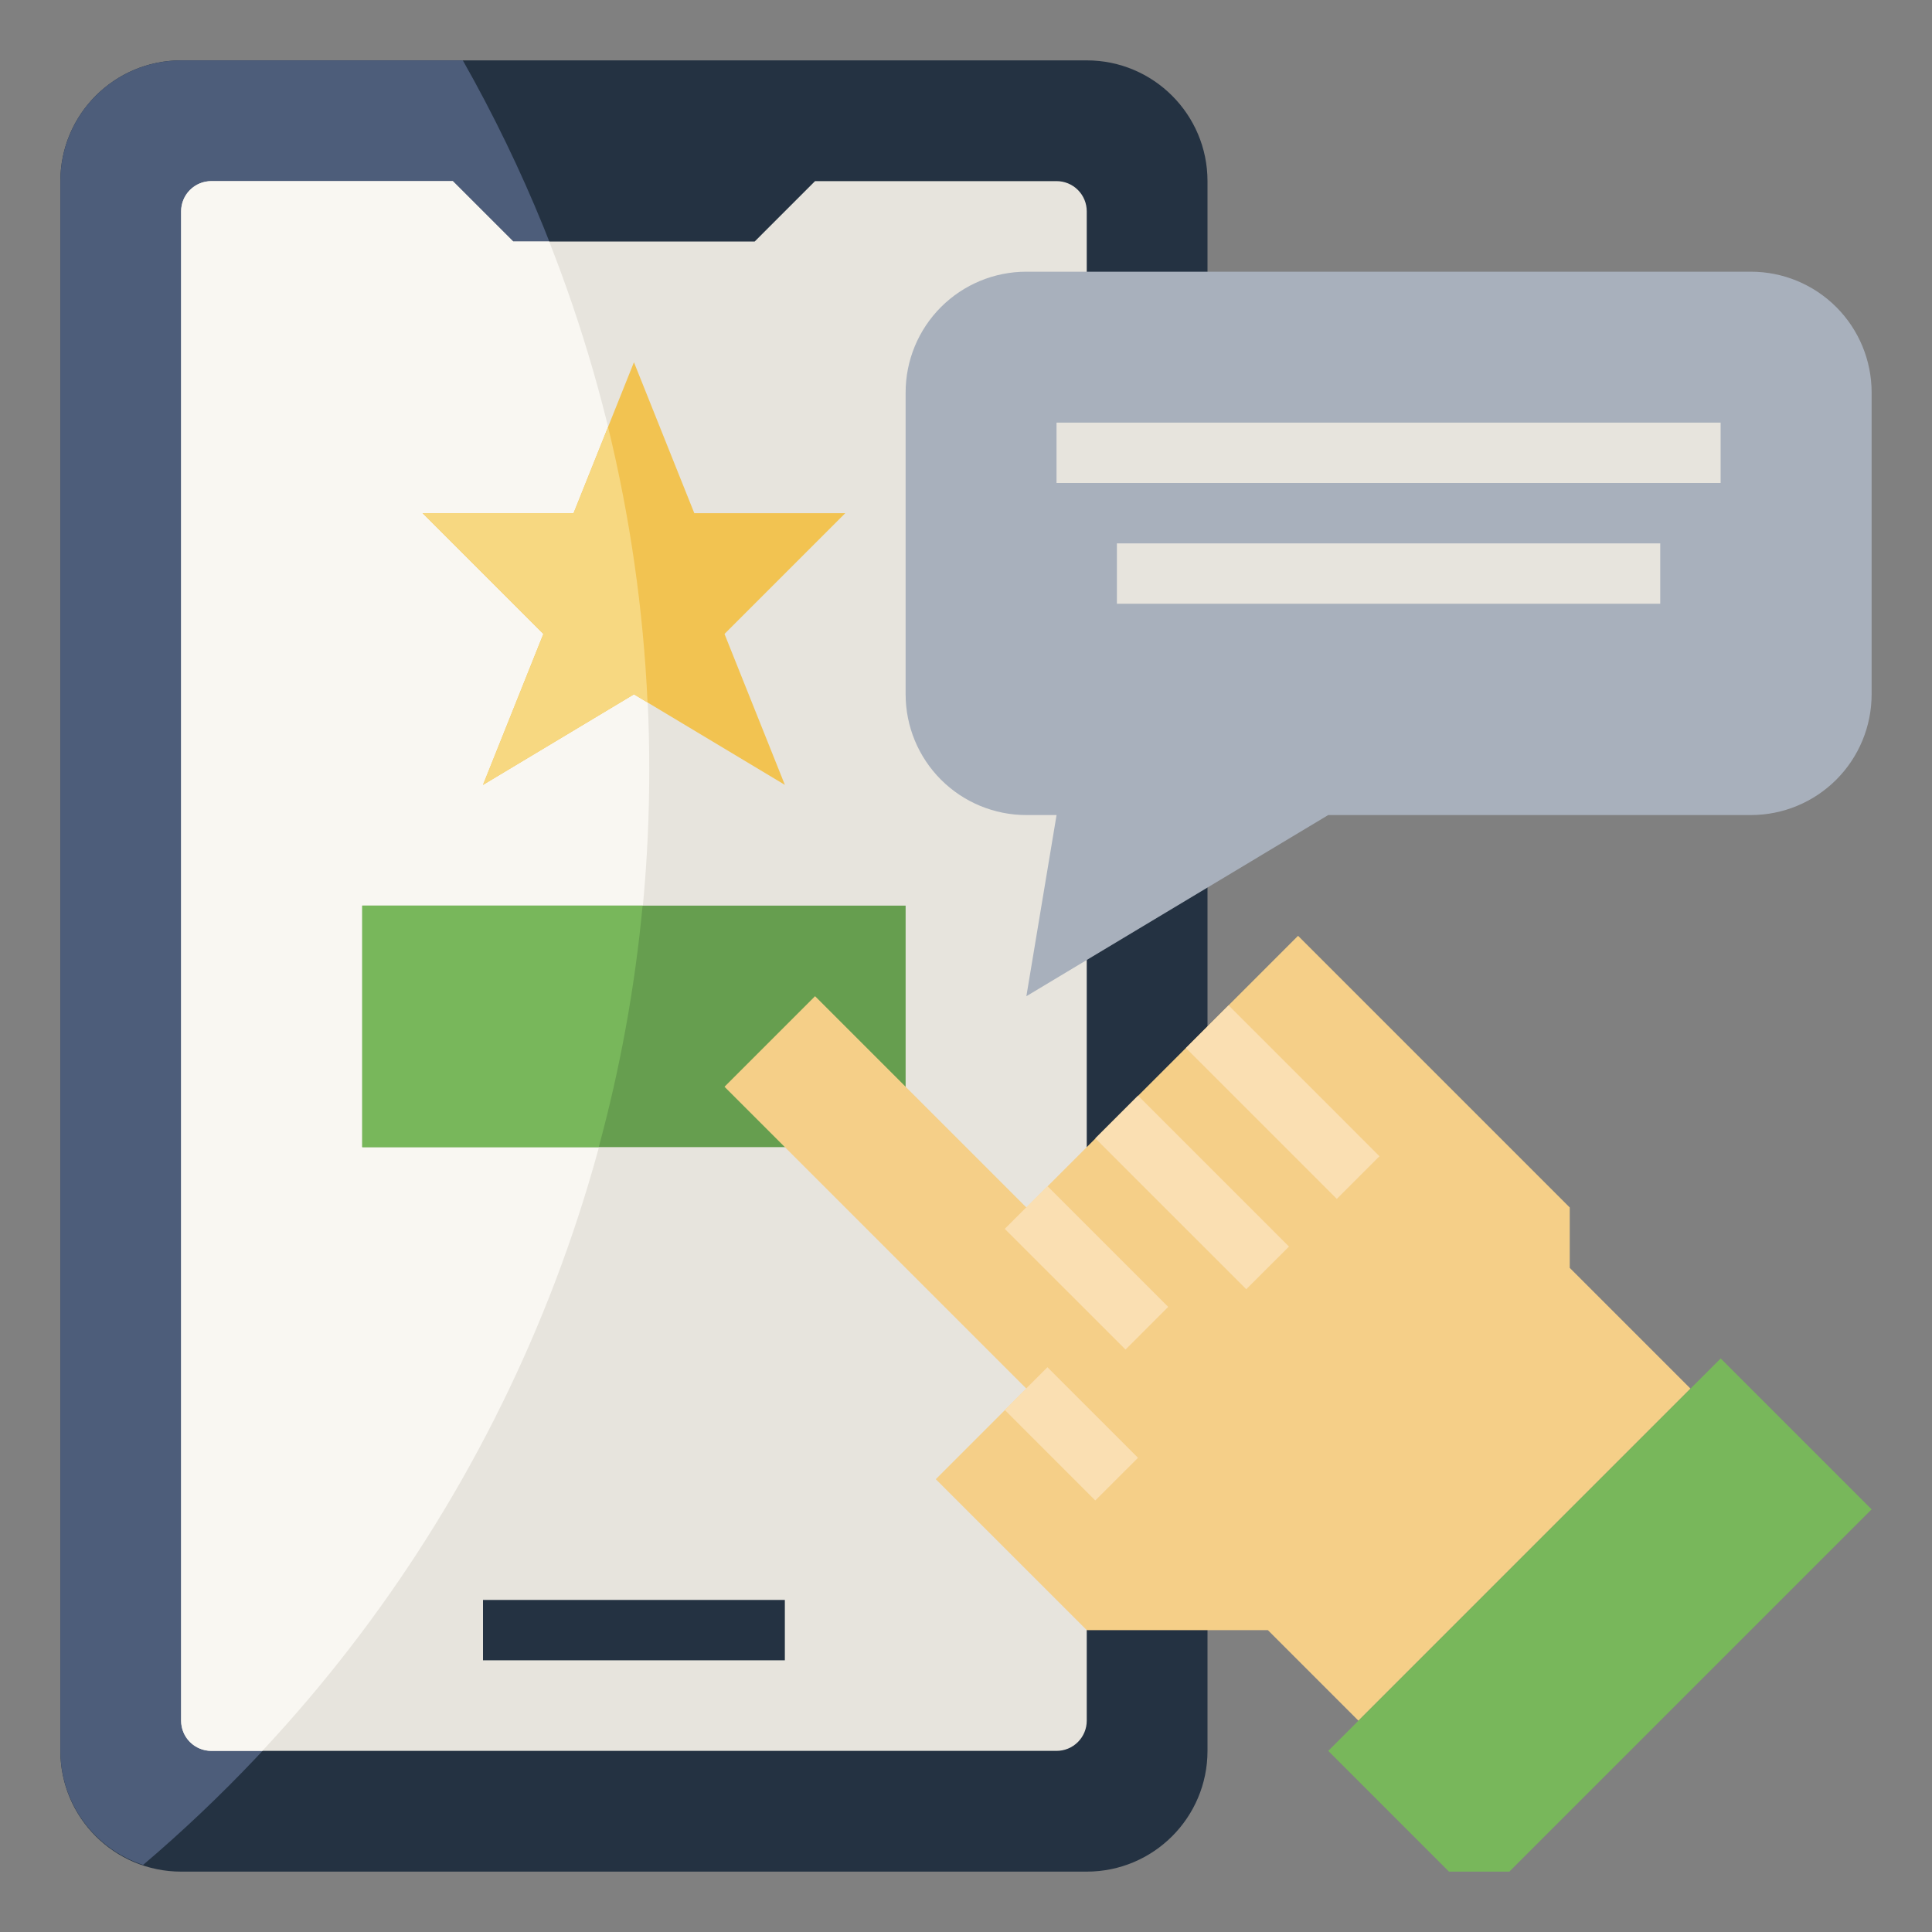 <svg width="140" height="140" viewBox="0 0 140 140" fill="none" xmlns="http://www.w3.org/2000/svg">
<rect x="0" y="0" width="140" height="140" fill="#808080" stroke="none"/>
<path d="M78.75 4.375H13.125C8.293 4.375 4.375 8.293 4.375 13.125V126.875C4.375 131.707 8.293 135.625 13.125 135.625H78.75C83.582 135.625 87.5 131.707 87.5 126.875V13.125C87.5 8.293 83.582 4.375 78.75 4.375Z" fill="#243242"/>
<path d="M4.375 13.125V126.875C4.38 128.708 4.961 130.493 6.038 131.976C7.114 133.459 8.63 134.566 10.371 135.139C21.878 125.353 31.119 113.181 37.452 99.467C43.785 85.753 47.059 70.826 47.047 55.72C47.067 37.724 42.412 20.031 33.537 4.375H13.125C10.804 4.375 8.579 5.297 6.938 6.938C5.297 8.579 4.375 10.804 4.375 13.125Z" fill="#4D5D7A"/>
<path d="M78.75 15.312C78.75 14.732 78.519 14.176 78.109 13.766C77.699 13.355 77.143 13.125 76.562 13.125H59.062L54.688 17.5H37.188L32.812 13.125H15.312C14.732 13.125 14.176 13.355 13.766 13.766C13.355 14.176 13.125 14.732 13.125 15.312V124.688C13.125 125.268 13.355 125.824 13.766 126.234C14.176 126.645 14.732 126.875 15.312 126.875H76.562C77.143 126.875 77.699 126.645 78.109 126.234C78.519 125.824 78.75 125.268 78.75 124.688V15.312Z" fill="#E7E4DD"/>
<path d="M47.047 55.72C47.054 42.637 44.594 29.671 39.795 17.5H37.188L32.812 13.125H15.312C14.732 13.125 14.176 13.355 13.766 13.766C13.355 14.176 13.125 14.732 13.125 15.312V124.688C13.125 125.268 13.355 125.824 13.766 126.234C14.176 126.645 14.732 126.875 15.312 126.875H19.009C37.053 107.578 47.077 82.138 47.047 55.72Z" fill="#F9F7F2"/>
<path d="M26.25 65.625H65.625V83.125H26.25V65.625Z" fill="#669E4F"/>
<path d="M98.438 124.688L91.875 118.125H78.75L67.812 107.188L74.375 100.625L52.5 78.75L59.062 72.188L74.375 87.5L94.062 67.812L113.75 87.5V91.875L122.5 100.625L98.438 124.688Z" fill="#F5CF88"/>
<path d="M35 115.938H56.873V120.312H35V115.938Z" fill="#243242"/>
<path d="M45.938 50.312L35 56.875L39.375 45.938L30.625 37.188H41.562L45.938 26.25L50.312 37.188H61.25L52.5 45.938L56.875 56.875L45.938 50.312Z" fill="#F2C351"/>
<path d="M72.809 89.047L75.904 85.951L84.654 94.701L81.559 97.794L72.809 89.047ZM72.807 102.167L75.902 99.074L82.464 105.637L79.369 108.73L72.807 102.167ZM79.371 82.486L82.467 79.391L93.404 90.329L90.309 93.422L79.371 82.486ZM85.934 75.941L89.027 72.848L99.962 83.786L96.871 86.877L85.934 75.941Z" fill="#FADFB2"/>
<path d="M105 135.625L96.25 126.875L124.688 98.438L135.625 109.375L109.375 135.625H105Z" fill="#78B75B"/>
<path d="M135.625 50.312V28.438C135.625 26.117 134.703 23.891 133.062 22.25C131.421 20.609 129.196 19.688 126.875 19.688H74.375C72.054 19.688 69.829 20.609 68.188 22.25C66.547 23.891 65.625 26.117 65.625 28.438V50.312C65.625 52.633 66.547 54.859 68.188 56.5C69.829 58.141 72.054 59.062 74.375 59.062H76.562L74.375 72.188L96.25 59.062H126.875C129.196 59.062 131.421 58.141 133.062 56.5C134.703 54.859 135.625 52.633 135.625 50.312Z" fill="#A8B0BC"/>
<path d="M76.56 30.625H124.683V35H76.56V30.625ZM80.935 39.375H120.308V43.75H80.935V39.375Z" fill="#E7E4DD"/>
<path d="M44.063 30.938L41.562 37.188H30.625L39.375 45.938L35 56.875L45.938 50.313L46.924 50.906C46.617 44.173 45.659 37.486 44.063 30.938Z" fill="#F7D881"/>
<path d="M26.25 65.625V83.125H43.387C44.944 77.393 46.008 71.538 46.565 65.625H26.25Z" fill="#78B75B"/>
</svg>
